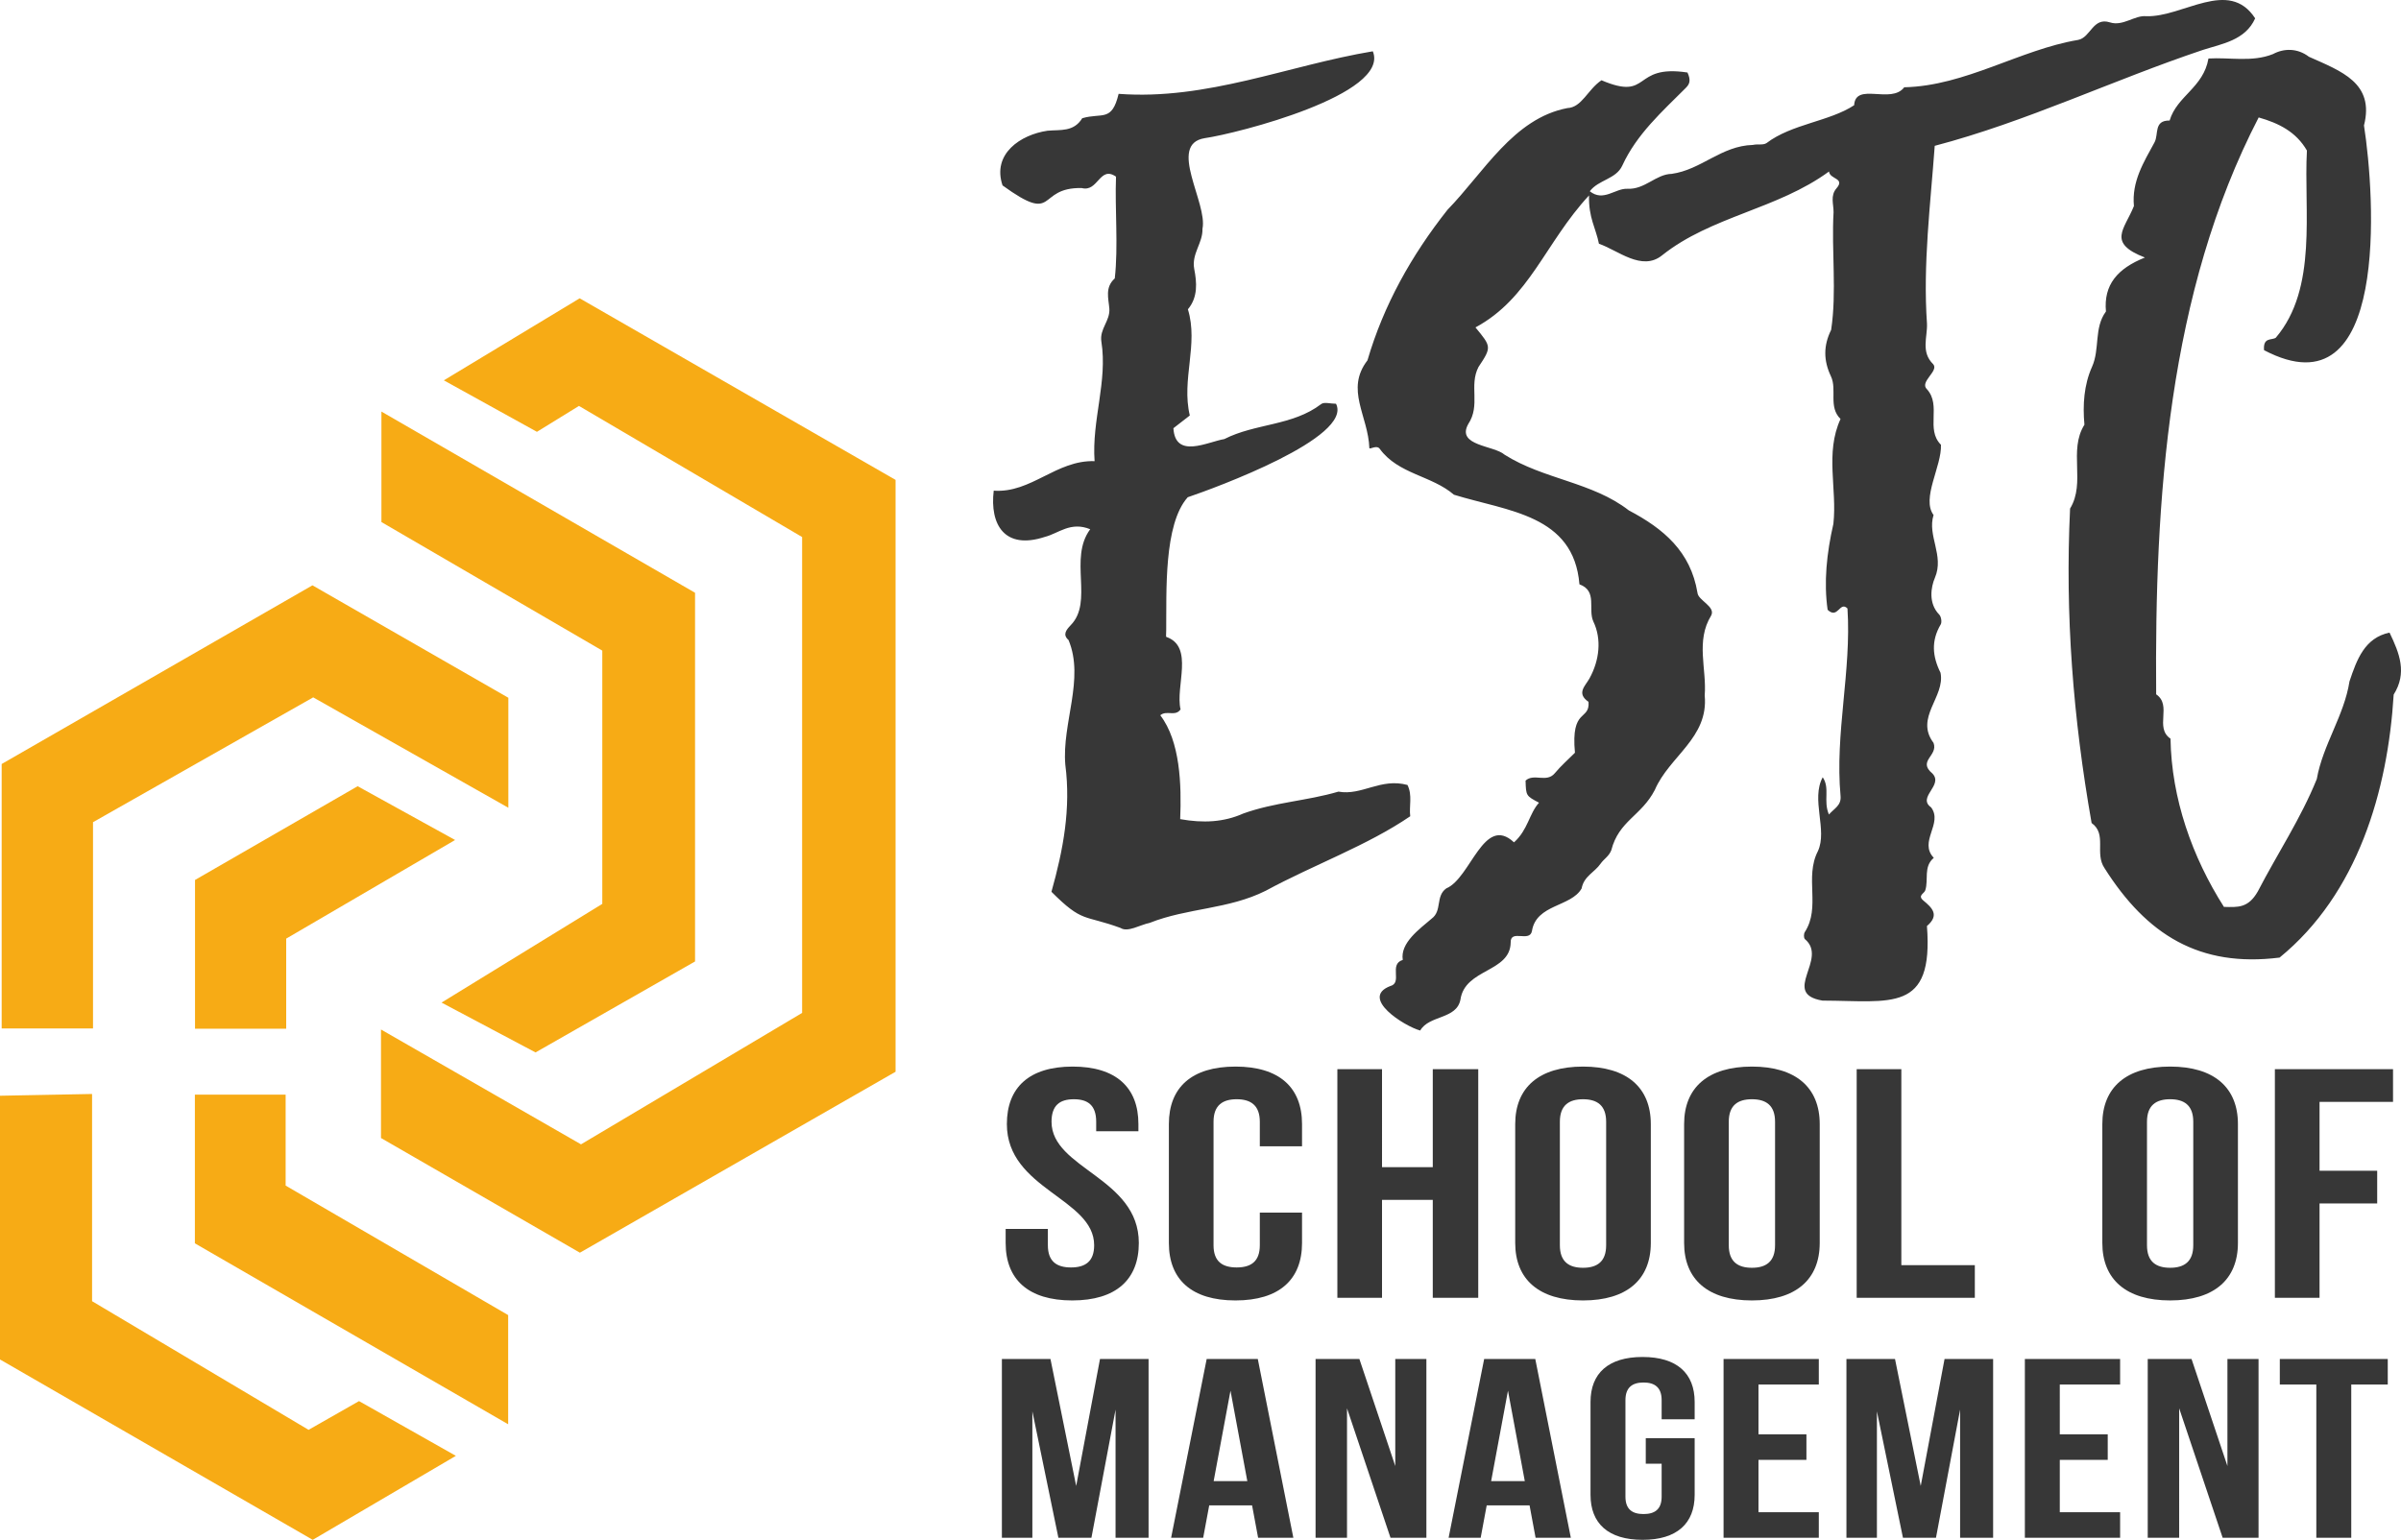 <svg xmlns="http://www.w3.org/2000/svg" width="600" height="384.918" viewBox="0 0 600 384.918"><path d="M144.856 74.57l-33.944 20.505 23.264 12.869 10.505-6.473 55.766 32.774v118.957l-55.254 32.855-49.984-28.706v27.126l49.705 28.667 78.884-45.23V119.959L144.856 74.57zm5.654 151.374l-40.17 24.677 23.487 12.458 39.863-22.74v-92.161L95.316 102.88v27.62l55.194 32.137v63.306zM23.244 205.525l55.023-31.205 48.768 27.597v-27.493L78.08 146.317.416 190.981v66.1h22.828v-51.556zM77.11 357.423L23.01 325.265v-51.8L0 273.906v65.926l78.149 45.087 35.77-20.995-24.198-13.686-12.612 7.186zm-5.729-83.796H48.7v37.175l78.289 45.231V328.74L71.38 296.366v-22.739zm-22.646-53.659v37.187H71.52V234.63l42.204-24.653-24.352-13.444-40.638 23.435z" fill="#f7ab15"/><path d="M370.886 339.718l-8.887 44.689h8.014l1.508-8.108h10.71l1.507 8.108h8.808l-8.887-44.69h-12.773zm1.745 30.516l4.205-22.6 4.205 22.6h-8.41zm-3.224-45.811V267.27h-11.362v24.494h-12.682V267.27h-11.16v57.153h11.16v-24.494h12.682v24.494h11.362zm43.124-13.717v-29.72c0-9.144-5.986-14.369-16.942-14.369-10.959 0-16.944 5.225-16.944 14.37v29.719c0 9.144 5.985 14.37 16.944 14.37 10.956 0 16.942-5.226 16.942-14.37zm-11.16.572c0 4.081-2.232 5.633-5.782 5.633-3.553 0-5.784-1.552-5.784-5.633v-30.864c0-4.08 2.231-5.632 5.784-5.632 3.55 0 5.781 1.552 5.781 5.632v30.864zm-132.439 60.17l-6.426-31.73h-12.139v44.689h7.617v-31.601l6.505 31.601h8.252l6.03-32.047v32.047h8.252v-44.69h-12.14l-5.95 31.73zm-17.623-64.254v3.512c0 9.144 5.681 14.37 16.638 14.37 10.958 0 16.64-5.226 16.64-14.37 0-16.33-21.813-18.535-21.813-30.292 0-4.08 2.029-5.632 5.58-5.632 3.55 0 5.58 1.552 5.58 5.632v2.37h10.55v-1.797c0-9.145-5.58-14.37-16.435-14.37-10.855 0-16.435 5.225-16.435 14.37 0 16.33 21.813 18.534 21.813 30.291 0 4.081-2.233 5.552-5.784 5.552-3.55 0-5.783-1.471-5.783-5.552v-4.084h-10.55zm97.362 59.274l-8.965-26.75h-10.95v44.689h7.856V352.04l10.87 32.367h8.966v-44.69h-7.777v26.75zm-39.936-99.85c-10.957 0-16.639 5.224-16.639 14.369v29.719c0 9.144 5.682 14.37 16.639 14.37 10.958 0 16.638-5.226 16.638-14.37v-7.592h-10.551v8.164c0 4.081-2.232 5.552-5.782 5.552-3.552 0-5.784-1.471-5.784-5.552v-30.864c0-4.08 2.232-5.632 5.784-5.632 3.55 0 5.782 1.552 5.782 5.632v6.125h10.55v-5.552c0-9.145-5.68-14.37-16.637-14.37zm-7.192 73.1l-8.887 44.689h8.012l1.509-8.108h10.71l1.508 8.108h8.808l-8.887-44.69h-12.773zm1.745 30.516l4.205-22.6 4.205 22.6h-8.41zm253.337-3.766l-8.966-26.75h-10.95v44.689h7.856V352.04l10.87 32.367h8.966v-44.69h-7.776v26.75zm13.09-20.366h9.124v38.305h8.729v-38.305h9.123v-6.384h-26.977v6.384zm-10.467-35.396v-29.72c0-9.144-5.986-14.369-16.942-14.369-10.958 0-16.944 5.225-16.944 14.37v29.719c0 9.144 5.986 14.37 16.944 14.37 10.956 0 16.942-5.226 16.942-14.37zm-22.726.572v-30.864c0-4.08 2.232-5.632 5.784-5.632 3.55 0 5.782 1.552 5.782 5.632v30.864c0 4.081-2.232 5.633-5.782 5.633-3.552 0-5.784-1.552-5.784-5.633zm31.961 13.145h11.16v-23.595h14.407v-8.165h-14.407v-17.228h18.365v-8.165h-29.525v57.153zm-62.477 59.984h23.802v-6.384h-15.076v-13.088h11.98v-6.384h-11.98V346.1h15.076v-6.383h-23.802v44.689zm-42.03-117.137v57.153h29.525v-8.165h-18.365V267.27h-11.16zM430.71 384.407h23.803v-6.384h-15.075v-13.088h11.98v-6.384h-11.98V346.1h15.075v-6.383H430.71v44.689zm7.088-117.79c-10.958 0-16.944 5.225-16.944 14.37v29.719c0 9.144 5.986 14.37 16.944 14.37 10.956 0 16.942-5.226 16.942-14.37v-29.72c0-9.144-5.986-14.369-16.942-14.369zm5.782 44.661c0 4.081-2.232 5.633-5.782 5.633-3.552 0-5.784-1.552-5.784-5.633v-30.864c0-4.08 2.232-5.632 5.784-5.632 3.55 0 5.782 1.552 5.782 5.632v30.864zm-33.101 27.93c-8.57 0-13.013 4.086-13.013 11.236v23.238c0 7.15 4.443 11.236 13.013 11.236 8.568 0 13.01-4.086 13.01-11.236V359.51H411.27v6.385h3.968v8.234c0 3.192-1.745 4.343-4.523 4.343-2.776 0-4.523-1.15-4.523-4.343v-24.132c0-3.192 1.747-4.405 4.523-4.405 2.778 0 4.523 1.213 4.523 4.405v4.788h8.25v-4.34c0-7.15-4.442-11.236-13.01-11.236zm69.503 32.24l-6.427-31.73h-12.14v44.689h7.617v-31.601l6.508 31.601h8.25l6.03-32.047v32.047h8.252v-44.69h-12.14l-5.95 31.73zm117.152-213.31c-6.206 1.297-8.181 6.726-10.007 12.2-1.339 8.572-6.675 15.891-8.17 24.4-3.992 9.88-9.828 18.623-14.73 28.082-2.403 4.243-5.037 3.964-8.477 3.88-7.927-12.452-13.108-27.11-13.348-42.051-4.077-2.757.485-8.325-3.585-11.085-.394-48.697 2.963-100.437 25.616-144.204 4.993 1.428 9.333 3.556 12.056 8.27-.822 15.042 2.77 34.394-7.778 46.797-1.034.689-3.207-.2-2.939 3.108 31.457 16.525 27.72-38.6 24.979-56.169 2.697-10.641-5.673-13.56-13.75-17.172-2.918-2.226-6.315-2.12-8.99-.674-5.2 2.087-10.891.775-16.126 1.106-1.25 7.283-7.868 9.344-9.706 15.506-4.033-.06-2.69 3.454-3.773 5.451-2.719 5.013-5.725 9.778-5.146 15.924-2.36 5.88-6.796 9.183 2.746 12.869-6.886 2.757-10.342 6.819-9.738 13.489-3.04 4.11-1.47 9.353-3.476 13.828-2.02 4.503-2.355 9.503-1.901 14.474-4.067 6.494.38 14.453-3.586 20.964-1.276 26.646.771 52.412 5.378 78.598 3.932 2.823.674 7.536 3.24 11.305 10.538 16.628 23.672 24.85 43.734 22.338 19.538-15.955 27.038-41.665 28.513-65.741 3.402-5.403 1.477-10.302-1.036-15.492zm-280.824 64.523c12.07-6.544 25.364-11.28 36.102-18.62-.323-2.542.601-5.25-.692-7.82-6.723-1.822-11.37 2.725-17.251 1.666-7.838 2.31-15.922 2.647-23.79 5.476-4.838 2.164-9.985 2.437-15.756 1.4.355-8.59.01-19.46-4.975-25.966 1.587-1.349 3.775.423 5.072-1.47-1.37-5.69 3.468-15.663-3.566-18.117-.135-.031 0-1.126-.022-1.725.102-9.42-.667-26.422 5.38-33.187 6.837-2.32 41.347-14.936 37.053-23.37-1.4 0-2.962-.495-3.708.077-7.148 5.482-16.482 4.8-24.202 8.752-4.15.683-12.271 5.068-12.727-2.715l4.098-3.179c-2.149-9.01 2.22-17.75-.475-26.546 2.563-3.04 2.218-6.773 1.59-10.041-.74-3.85 2.166-6.496 2.049-10.074 1.358-6.448-8.831-21.132.548-22.66 8.138-1.166 46.443-10.95 42.022-21.718-21.16 3.533-41.436 12.293-63.522 10.637-1.71 7.125-4.107 4.645-9.092 6.094-2.143 3.484-5.446 2.83-8.667 3.124-6.733.975-13.915 5.776-11.248 13.673 13.826 10.016 8.315.43 19.79.656 4.105 1.112 4.462-5.714 8.566-2.845-.308 8.062.596 17.37-.309 25.438-2.516 2.237-1.55 5.071-1.358 7.52.242 3.086-2.494 5.097-1.992 8.263 1.589 10.001-2.427 19.635-1.696 29.892-9.604-.294-15.842 8.049-25.206 7.38-1.015 8.47 2.709 14.879 12.8 11.548 3.362-.838 6.389-3.922 11.313-1.907-5.455 7.35.908 18.104-4.887 23.999-1.122 1.182-2.063 2.356-.528 3.7 4.064 9.749-1.69 20.8-.803 31.174 1.417 10.957-.507 21.214-3.468 31.754 7.846 7.865 8.044 5.657 17.286 9.049 1.768 1.162 4.865-.794 7.25-1.271 9.479-3.766 19.674-3.355 29.021-8.04zM550.521 12.472c4.714-1.525 10.584-2.378 13.036-7.887-6.617-10.14-18.002-.256-27.205-.531-2.888-.308-5.821 2.589-9.077 1.542-4.283-1.378-4.809 3.757-7.938 4.378-14.603 2.444-28.157 11.497-43.475 11.843-3.277 4.32-12.173-1.38-12.519 4.489-6.186 4.07-15.604 4.668-21.899 9.464-.843.57-2.277.18-3.384.455-7.964.223-12.873 6.203-20.328 7.238-3.951.087-6.637 3.942-11.07 3.727-3.014-.145-5.977 3.345-9.38.618 2.175-2.884 6.56-3.01 8.12-6.409 3.624-7.892 9.955-13.497 15.893-19.447.931-.933 1.3-1.858.398-3.828-14.026-2.119-9 7.242-21.49 1.94-3.459 2.328-4.896 6.808-8.54 6.956-13.465 2.58-20.879 16.116-29.93 25.41-9.04 11.43-15.976 23.86-20.01 37.646-5.628 7.31.2 13.872.474 21.95.12.373 1.834-.876 2.593.167 4.631 6.361 12.978 6.664 18.54 11.472 13.497 4.167 29.933 4.99 31.365 22.398 4.619 1.676 2.03 6.266 3.5 9.349 2.059 4.324 1.54 9.596-.994 14.183-1.044 1.888-3.35 3.695-.234 5.851.36 4.832-4.472 1.357-3.394 12.72-1.685 1.695-3.514 3.274-5.03 5.112-2.051 2.486-5.223-.057-7.312 1.852.112 3.803.112 3.803 3.36 5.525-2.473 2.736-2.756 6.791-6.248 9.91-7.56-7.074-10.81 8.972-16.92 11.506-2.763 1.973-.972 5.603-3.677 7.581-3.008 2.587-7.89 6.045-7.2 10.3-3.586 1.107.064 5.733-3.161 6.55-7.61 2.96 3.502 9.994 7.52 11.104 2.204-3.888 9.107-2.753 10.054-7.739 1.137-7.787 12.433-6.763 12.554-14.255-.11-3.424 4.729.04 5.31-2.853 1.06-6.78 9.798-6.014 12.422-10.675.556-3.066 3.265-4.053 4.719-6.166.813-1.181 2.09-1.84 2.69-3.376 1.9-7.42 7.502-8.535 10.893-15.104 3.607-8.409 13.46-12.98 12.452-23.607.532-6.642-2.312-13.58 1.617-19.969 1.184-2.233-3.277-3.779-3.424-5.68-1.714-10.314-8.454-16.015-17.155-20.597-9.11-7.088-21.262-7.736-31.037-13.915-2.651-2.359-12.13-2.184-9.1-7.654 3.156-4.755.135-9.582 2.567-14.276 3.338-5.003 3.201-5.095-.752-9.894 13.53-7.3 17.37-21.097 28.378-32.999-.156 5.569 1.716 8.202 2.476 12.086 4.728 1.608 10.709 6.987 15.78 2.892 12.3-9.81 28.786-11.486 41.71-20.955.19 1.987 4.12 1.608 1.869 4.21-1.606 1.858-.7 3.996-.73 5.974-.546 9.698.834 19.893-.605 29.415-1.963 3.952-1.907 7.678-.055 11.585 1.593 3.36-.7 7.635 2.402 10.682-3.917 8.51-.814 17.502-1.786 26.215-1.688 7.397-2.42 14.605-1.439 21.482 2.574 2.466 3.017-2.271 4.96-.333 1.022 15.683-3.17 31.168-1.728 46.86.222 2.408-1.563 3.098-2.903 4.645-1.479-3.41.325-6.564-1.554-9.31-3 5.51 1.244 13.197-1.199 18.459-3.404 6.595.753 14.034-3.278 20.241-.273.42-.292 1.399.004 1.74 5.994 4.971-6.106 13.621 4.418 15.39 17.133.046 27.782 3.125 26.1-18.64 3.22-2.752 1.283-4.562-.872-6.357-1.547-1.289.176-1.708.458-2.577.86-2.654-.517-5.9 2.124-8.108-3.861-4.06 2.363-8.59-.67-12.618-3.583-2.559 3.179-5.505.322-8.473-3.804-3.172 1.501-4.41.287-7.646-4.767-6.326 2.947-11.47 1.748-17.527-2.057-4.127-2.367-8.013.041-12.08.339-.572.124-1.96-.359-2.454-2.774-2.831-2.086-6.889-1.087-9.223 2.384-5.575-1.958-10.49-.34-15.682-3.097-4.163 2.074-12.18 1.85-17.56-3.906-3.886.179-9.817-3.493-13.87-1.97-1.859 3.044-4.546 1.564-6.259-3.153-3.063-1.428-6.786-1.563-10.144-1.038-14.832.882-29.955 1.936-44.453 22.867-6.002 44.56-16.457 67.04-23.982z" fill="#373737"/></svg>